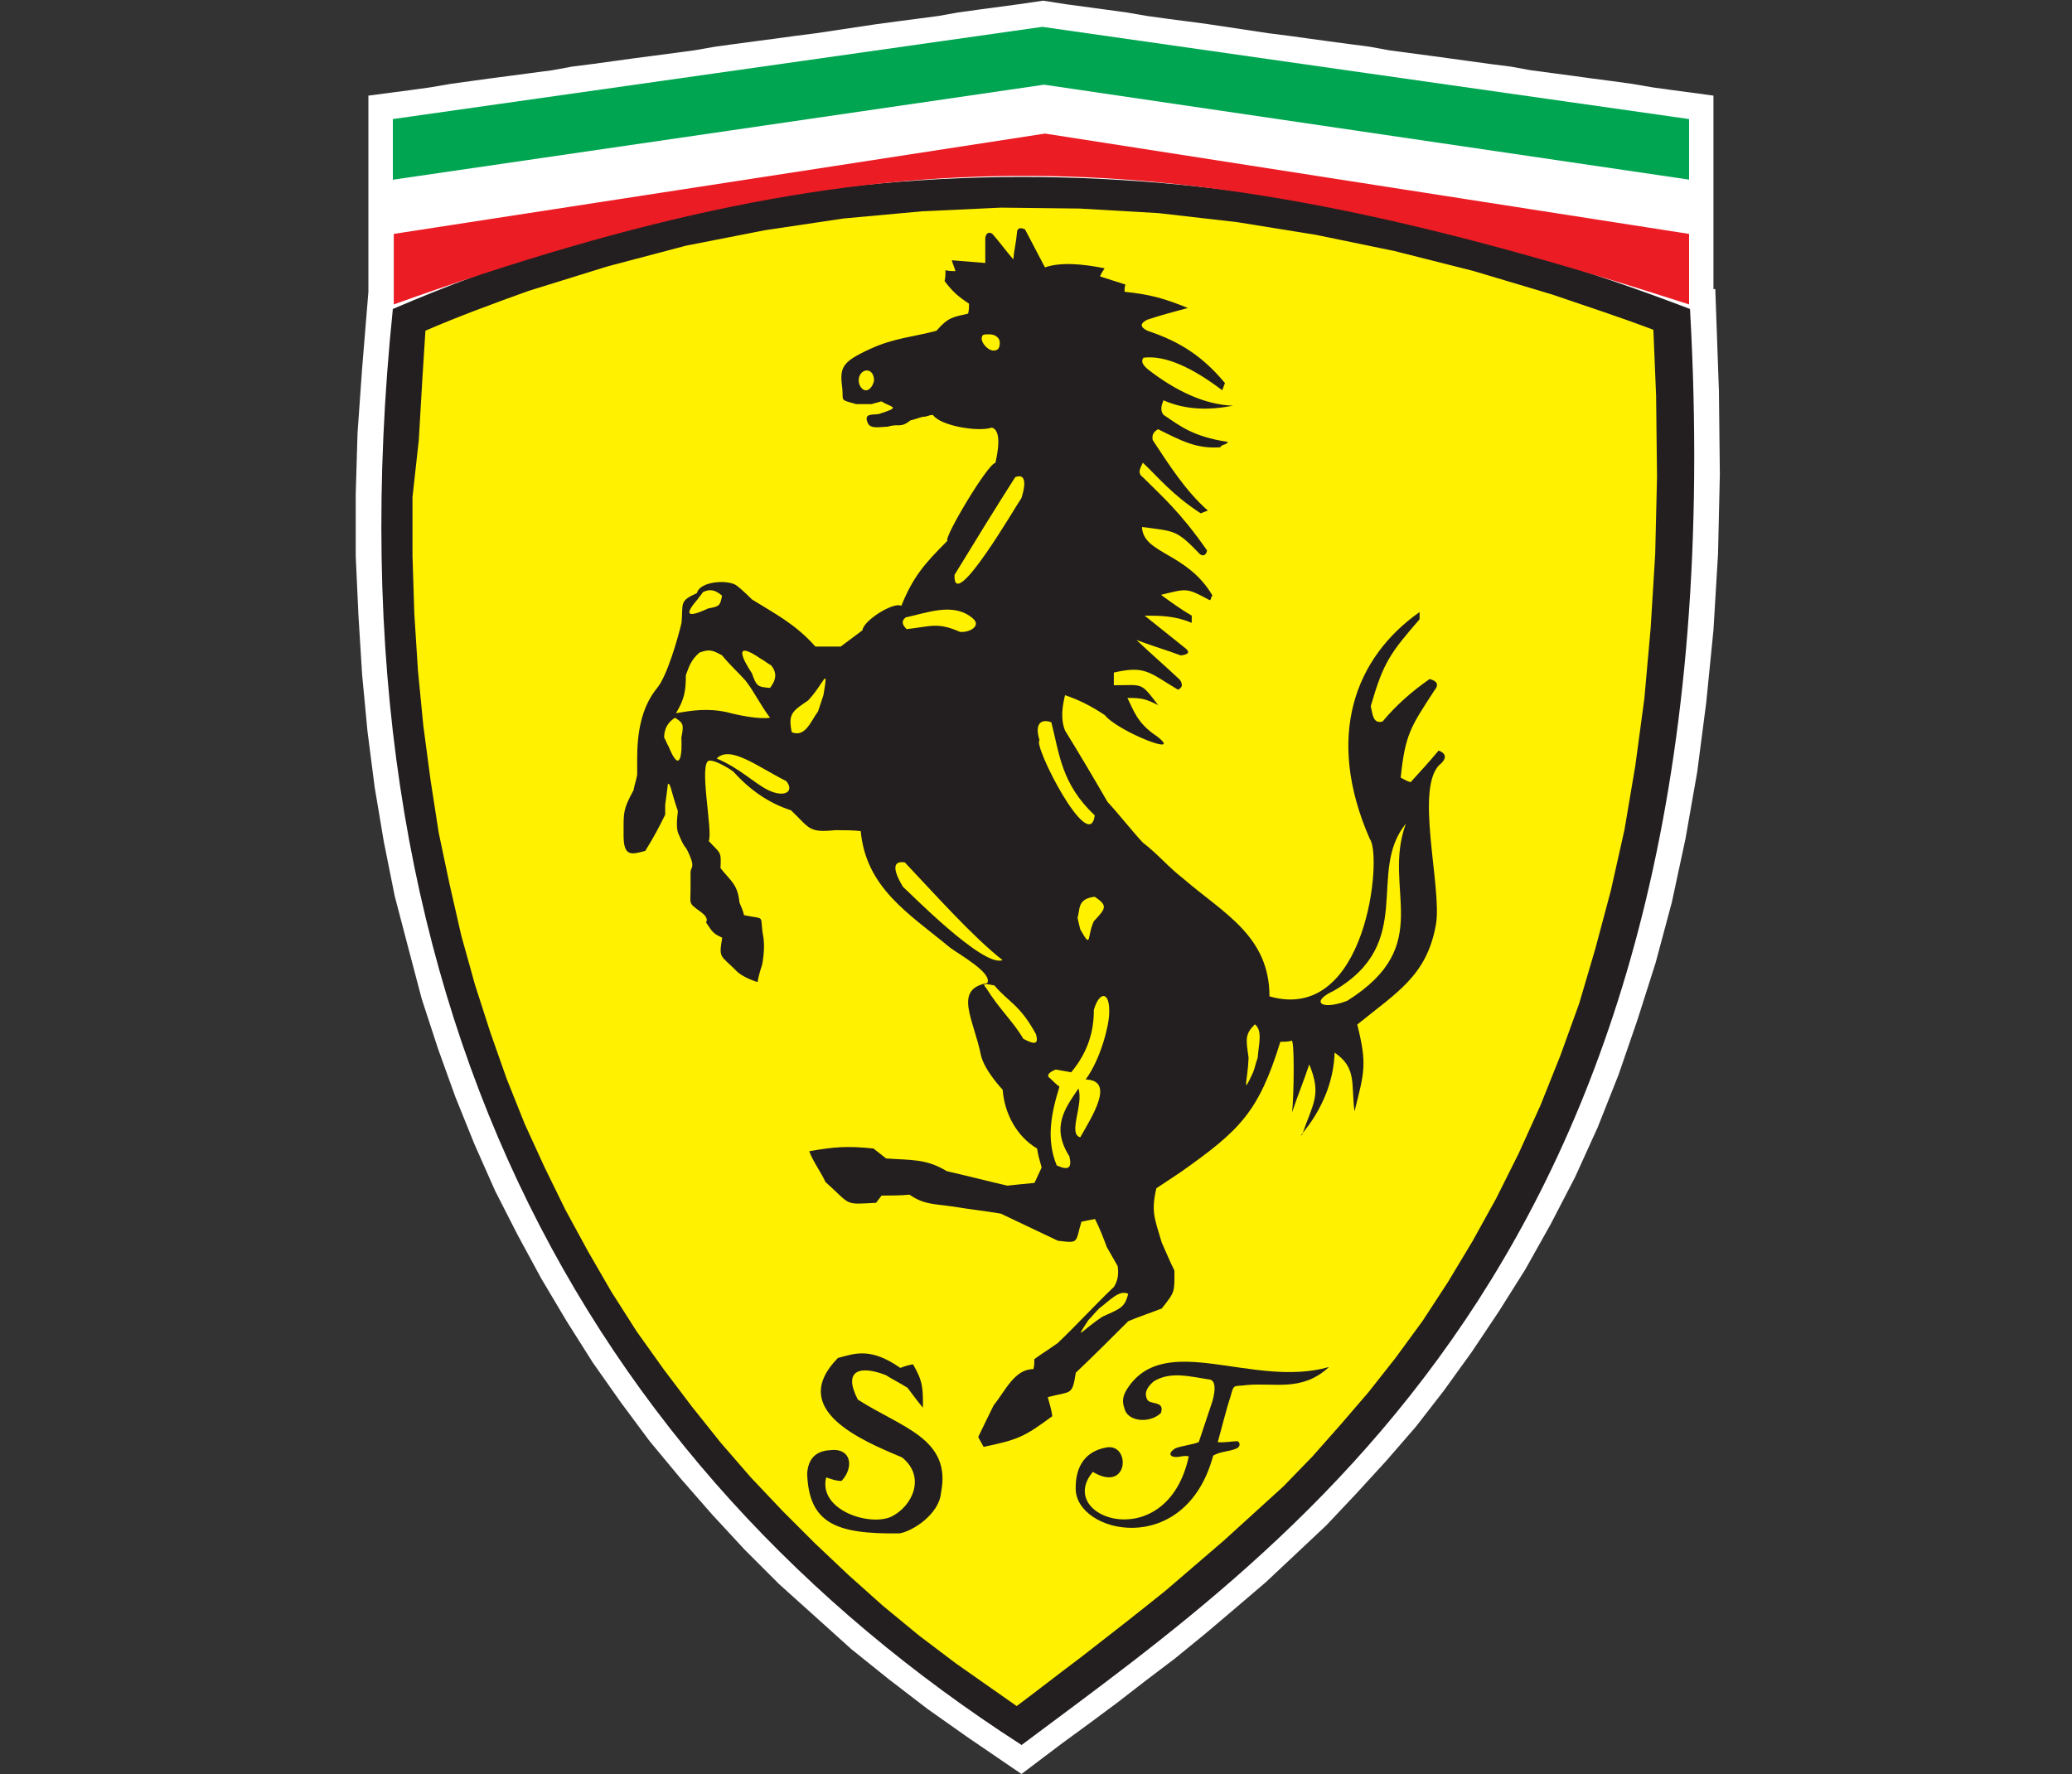 <?xml version="1.0" encoding="utf-8"?>
<!-- Generator: Adobe Illustrator 24.2.1, SVG Export Plug-In . SVG Version: 6.00 Build 0)  -->
<svg version="1.1" id="Layer_1" xmlns="http://www.w3.org/2000/svg" xmlns:xlink="http://www.w3.org/1999/xlink" x="0px" y="0px"
	 viewBox="0 0 2500 2141" style="enable-background:new 0 0 2500 2141;" xml:space="preserve">
<rect x="0" y="0" width="2500" height="2141" fill="#333333" stroke="none"/>
<style type="text/css">
	.st0{fill-rule:evenodd;clip-rule:evenodd;fill:#FFFFFF;}
	.st1{fill-rule:evenodd;clip-rule:evenodd;fill:#231F20;}
	.st2{fill-rule:evenodd;clip-rule:evenodd;fill:#FFF100;}
	.st3{fill-rule:evenodd;clip-rule:evenodd;fill:#EC1C24;}
	.st4{fill-rule:evenodd;clip-rule:evenodd;fill:#00A551;}
</style>
<g>
	<polygon class="st0" points="763.2,70.6 788.3,67.3 837.4,60.8 862.5,56.4 886.5,53.1 910.5,49.9 935.6,46.6 959.6,43.3 
		984.7,40.1 1057.9,29.1 1081.9,25.9 1107,22.6 1132.1,19.3 1156.1,15 1180.1,11.7 1229.2,5.1 1258.7,0.8 1286,5.1 1335.1,11.7 
		1359.1,15 1384.2,19.3 1408.2,22.6 1433.3,25.9 1457.3,29.1 1530.5,40.1 1555.6,43.3 1579.6,46.6 1603.6,49.9 1627.6,53.1 
		1652.7,56.4 1676.7,60.8 1725.8,67.3 1749.8,70.6 1773.8,73.9 1797.8,77.2 1822.9,80.4 1847,84.8 1872.1,88.1 1896.1,91.3 
		1920.1,94.6 1945.2,97.9 1969.2,101.2 1994.3,105.5 2018.3,108.8 2067.4,115.4 2067.4,189.6 2067.4,189.6 2067.4,314 2067.4,314 
		2067.4,348.9 2069.6,348.9 2074,472.2 2075.1,572.7 2072.9,668.7 2067.4,760.4 2058.7,847.7 2047.8,931.7 2033.6,1012.5 
		2017.2,1088.9 1997.6,1162 1975.7,1230.8 1952.8,1297.3 1927.7,1360.6 1900.4,1420.7 1871,1477.4 1840.4,1532 1808.8,1582.2 
		1776,1631.3 1742.2,1678.2 1708.3,1721.9 1672.3,1763.4 1636.3,1802.7 1600.3,1840.9 1563.2,1875.8 1527.2,1909.6 1490.1,1941.3 
		1454.1,1971.8 1418,2001.3 1382,2028.6 1348.2,2054.8 1314.4,2079.9 1281.6,2103.9 1232.5,2141 1167,2096.3 1119,2062.4 
		1072.1,2026.4 1027.3,1990.4 983.7,1951.1 940,1911.8 898.5,1870.3 859.2,1827.8 821,1784.1 783.9,1739.4 749,1692.4 715.2,1644.4 
		683.5,1594.2 653,1542.9 624.6,1490.5 597.3,1437 572.2,1380.3 549.3,1323.5 528.5,1265.7 508.9,1205.7 492.5,1143.5 476.2,1081.2 
		463.1,1015.8 452.1,950.3 443.4,882.6 436.9,813.9 432.5,742.9 429.2,670.9 429.2,596.7 431.4,522.5 436.9,445 444.5,352.2 
		444.5,254 444.5,254 444.5,247.4 444.5,247.4 444.5,115.4 494.7,108.8 518.7,105.5 543.8,101.2 567.8,97.9 591.8,94.6 616.9,91.3 
		641,88.1 666.1,84.8 690.1,80.4 715.2,77.2 739.2,73.9 	"/>
	<path class="st1" d="M474,372.9c521.7-224.8,1043.4-199.7,1565.1,0c63.3,1127.4-475.9,1485.4-806.5,1733.1
		C710.8,1769.9,387.8,1208.9,474,372.9L474,372.9z"/>
	<path class="st2" d="M513.3,399.1c40.4-17.5,81.9-32.7,124.4-48l95-29.5l95-25.1l95-18.6l95-14.2l95-8.7l95-4.4l95,1.1l95,5.5
		l95,10.9l95,15.3l95,19.6l95,24l95,28.4c41.5,14.2,81.9,27.3,122.2,42.6l3.3,79.7l1.1,98.2l-2.2,92.8l-5.5,89.5l-7.6,85.1
		l-10.9,80.8l-13.1,77.5l-16.4,73.1l-18.6,69.8l-19.6,66.6l-22.9,63.3l-24,60l-26.2,57.8l-27.3,54.6l-28.4,51.3l-29.5,49.1
		l-30.6,46.9l-32.7,44.7l-32.7,41.5l-33.8,39.3l-33.8,38.2l-34.9,36l-72,65.5l-69.8,60c-33.8,27.3-68.8,54.6-102.6,80.8
		c-26.2,19.6-51.3,39.3-77.5,58.9l-73.1-51.3l-44.7-33.8l-43.7-36l-41.5-37.1l-40.4-38.2l-39.3-39.3l-38.2-40.4l-36-41.5l-34.9-43.7
		l-33.8-44.7l-32.7-45.8l-30.6-48l-28.4-49.1l-27.3-50.2l-25.1-51.3l-24-52.4l-21.8-54.6l-19.6-55.7l-18.6-57.8l-16.4-58.9
		l-14.2-62.2l-13.1-62.2l-9.8-63.3l-8.7-65.5l-6.5-66.6l-4.4-68.8l-2.2-69.8v-70.9l7.6-68.8l4.4-75.3L513.3,399.1L513.3,399.1z
		 M1400.6,1705.5c5.5-15.3-13.1-9.8-16.4-16.4c-3.3-6.5-2.2-13.1,7.6-21.8c20.7-13.1,45.8-5.5,68.8-2.2c5.5,2.2,6.5,10.9,2.2,26.2
		l-16.4,49.1c-7.6,3.3-20.7,4.4-28.4,7.6c-6.5,4.4-7.6,7.6-3.3,9.8c6.5,2.2,14.2-2.2,19.6,0c-26.2,121.1-162.6,74.2-115.7,18.6
		c43.7,26.2,45.8-34.9,16.4-29.5c-36,6.5-37.1,38.2-37.1,49.1c-1.1,54.6,132.1,86.2,165.9-39.3c9.8-5.5,18.6-4.4,28.4-8.7
		c4.4-2.2,4.4-6.5,1.1-8.7c-6.5,0-17.5,2.2-24,1.1c4.4-15.3,9.8-38.2,15.3-54.6c4.4-16.4,3.3-12,19.6-14.2
		c32.7-3.3,66.6,8.7,99.3-21.8c-91.7,26.2-197.5-44.7-243.4,26.2c-5.5,8.7-6.5,15.3-3.3,24
		C1360.2,1715.4,1386.4,1718.6,1400.6,1705.5L1400.6,1705.5z M996.8,1783c-9.8,40.4,54.6,60,79.7,46.9c25.1-13.1,40.4-48,12-70.9
		c-49.1-20.7-138.6-57.8-77.5-120.1c20.7-5.5,39.3-13.1,75.3,12c5.5-2.2,9.8-3.3,15.3-4.4c12,20.7,12,28.4,12,52.4
		c-6.5-7.6-12-15.3-18.6-24c-8.7-5.5-17.5-9.8-26.2-15.3c-30.6-12-52.4-6.5-33.8,29.5c52.4,33.8,113.5,46.9,100.4,112.4
		c-2.2,26.2-34.9,46.9-50.2,49.1c-76.4,1.1-109.1-12-111.3-72c1.1-17.5,9.8-27.3,27.3-28.4c26.2-3.3,29.5,20.7,14.2,37.1
		C1008.8,1787.4,1003.3,1785.2,996.8,1783L996.8,1783z M1016.4,470.1c-3.3-26.2-2.2-32.7,33.8-49.1c28.4-13.1,51.3-14.2,79.7-21.8
		c14.2-16.4,19.6-16.4,38.2-20.7c1.1-4.4,1.1-7.6,1.1-12c-13.1-8.7-19.6-14.2-29.5-27.3c1.1-4.4,1.1-8.7,1.1-13.1
		c4.4,1.1,7.6,1.1,12,1.1c-1.1-4.4-3.3-8.7-4.4-13.1c14.2,1.1,27.3,2.2,40.4,3.3c0-4.4,0-7.6,0-12c0-6.5,0-12,0-18.6
		c1.1-5.5,4.4-7.6,8.7-4.4c8.7,9.8,16.4,20.7,25.1,30.6c1.1-12,3.3-19.6,4.4-31.7c0-5.5,3.3-7.6,9.8-4.4c8.7,16.4,15.3,29.5,24,45.8
		c18.6-6.5,44.7-4.4,72,1.1c-2.2,3.3-4.4,6.5-5.5,9.8c9.8,3.3,20.7,6.5,30.6,9.8c-1.1,3.3-1.1,5.5-1.1,8.7
		c30.6,3.3,46.9,7.6,76.4,19.6c-16.4,4.4-32.7,8.7-49.1,14.2c-8.7,4.4-8.7,8.7,0,13.1c31.7,10.9,62.2,25.1,93.9,63.3
		c-1.1,3.3-2.2,5.5-3.3,8.7c-36-27.3-68.8-42.6-95-39.3c-3.3,4.4-1.1,8.7,5.5,14.2c33.8,26.2,68.8,42.6,102.6,43.7
		c-28.4,5.5-56.8,5.5-84-6.5c-2.2,5.5-4.4,12,0,17.5c19.6,13.1,34.9,26.2,77.5,32.7c0,3.3-8.7,3.3-8.7,6.5
		c-28.4,2.2-46.9-7.6-75.3-21.8c-5.5,3.3-7.6,6.5-6.5,13.1c19.6,29.5,39.3,61.1,66.6,85.1c-3.3,1.1-5.5,2.2-8.7,3.3
		c-34.9-22.9-49.1-41.5-69.8-61.1c-2.2,5.5-7.6,12,0,17.5c24,24,44.7,41.5,77.5,88.4c-1.1,5.5-4.4,7.6-8.7,4.4
		c-28.4-29.5-29.5-27.3-69.8-32.7c1.1,32.7,54.6,30.6,85.1,82.9c-2.2,1.1-1.1,4.4-3.3,5.5c-28.4-15.3-27.3-14.2-58.9-6.5
		c12,8.7,24,17.5,37.1,25.1c0,3.3,0,5.5,0,8.7c-20.7-8.7-38.2-8.7-56.8-8.7c16.4,13.1,32.7,26.2,49.1,39.3c5.5,4.4,4.4,7.6-5.5,8.7
		c-17.5-6.5-36-12-53.5-18.6c18.6,17.5,33.8,30.6,52.4,48c4.4,6.5,2.2,9.8-2.2,12c-34.9-20.7-39.3-29.5-77.5-20.7
		c0,5.5,0,9.8,0,15.3c36,0,31.7-4.4,53.5,24c-15.3-7.6-19.6-8.7-37.1-8.7c7.6,15.3,12,30.6,34.9,45.8c36,27.3-46.9-5.5-62.2-25.1
		c-16.4-10.9-31.7-18.6-48-24c-3.3,14.2-5.5,28.4,0,42.6c17.5,28.4,34.9,57.8,51.3,86.2c14.2,15.3,28.4,33.8,42.6,49.1
		c18.6,14.2,30.6,29.5,49.1,43.7c48,41.5,103.7,68.8,103.7,141.9c117.9,33.8,136.4-170.3,121.1-189.9
		c-54.6-124.4-17.5-219.4,60-273.9c0,3.3,0,5.5,0,8.7c-36,41.5-43.7,52.4-58.9,104.8c2.2,8.7,2.2,21.8,14.2,18.6
		c16.4-19.6,34.9-36,56.8-51.3c8.7,2.2,12,6.5,5.5,14.2c-28.4,43.7-34.9,52.4-40.4,104.8c4.4,2.2,7.6,4.4,12,5.5
		c12-13.1,22.9-25.1,33.8-38.2c8.7,3.3,9.8,8.7,3.3,15.3c-33.8,25.1,1.1,149.5-6.5,194.3c-10.9,62.2-46.9,81.9-95,121.1
		c12,48,8.7,56.8-3.3,104.8c-4.4-32.7,3.3-52.4-24-70.9c-2.2,65.5-48,104.8-39.3,99.3c13.1-38.2,24-48,8.7-85.1
		c-6.5,19.6-14.2,38.2-20.7,57.8c2.2-19.6,3.3-92.8-1.1-86.2c-4.4,1.1-8.7,1.1-13.1,1.1c-26.2,85.1-49.1,107-120.1,157.2
		c-9.8,6.5-19.6,13.1-29.5,19.6c-6.5,28.4-2.2,36,6.5,65.5c5.5,12,9.8,22.9,15.3,33.8c0,26.2,1.1,25.1-15.3,45.8
		c-14.2,5.5-27.3,9.8-40.4,15.3c-20.7,20.7-41.5,41.5-63.3,62.2c-4.4,28.4-5.5,21.8-33.8,29.5c2.2,7.6,4.4,15.3,5.5,22.9
		c-33.8,25.1-41.5,28.4-82.9,37.1c-2.2-4.4-4.4-7.6-6.5-12c6.5-13.1,12-25.1,18.6-38.2c14.2-17.5,25.1-43.7,48-43.7
		c1.1-4.4,1.1-7.6,1.1-12c8.7-6.5,19.6-13.1,28.4-19.6c24-22.9,44.7-45.8,67.7-67.7c5.5-8.7,5.5-17.5,4.4-25.1
		c-4.4-7.6-8.7-15.3-13.1-22.9c-4.4-12-8.7-22.9-14.2-33.8c-5.5,1.1-12,2.2-16.4,3.3c-7.6,25.1-2.2,26.2-28.4,22.9
		c-22.9-10.9-45.8-21.8-68.8-32.7c-19.6-3.3-39.3-5.5-58.9-8.7c-22.9-3.3-33.8-2.2-51.3-14.2c-12,1.1-22.9,1.1-33.8,1.1
		c-2.2,3.3-4.4,5.5-6.5,8.7c-39.3,2.2-29.5,3.3-61.1-25.1c-5.5-12-15.3-25.1-19.6-37.1c30.6-5.5,46.9-6.5,77.5-3.3
		c5.5,4.4,9.8,7.6,15.3,12c29.5,2.2,48,0,73.1,15.3c24,5.5,49.1,12,73.1,17.5c10.9-1.1,20.7-2.2,32.7-3.3c3.3-6.5,5.5-12,8.7-18.6
		c-2.2-7.6-4.4-15.3-5.5-22.9c-24-14.2-39.3-41.5-41.5-70.9c0,0-21.8-22.9-26.2-41.5c-8.7-43.7-33.8-79.7,7.6-87.3
		c6.5-12-32.7-33.8-44.7-42.6c-50.2-41.5-101.5-72-108-140.8c-9.8-1.1-20.7-1.1-30.6-1.1c-32.7,3.3-30.6-2.2-53.5-24
		c-27.3-8.7-50.2-25.1-69.8-46.9c0,0-18.6-13.1-28.4-13.1c-14.2,0,4.4,86.2-1.1,97.1c14.2,15.3,15.3,12,14.2,32.7
		c13.1,16.4,20.7,19.6,22.9,41.5c2.2,5.5,4.4,9.8,5.5,15.3c27.3,5.5,18.6-1.1,22.9,24c3.3,15.3-1.1,36-1.1,36
		c-2.2,6.5-4.4,14.2-5.5,20.7c0,0-18.6-5.5-26.2-14.2c-18.6-18.6-20.7-14.2-16.4-39.3c-12-5.5-12-7.6-19.6-18.6c0,0,4.4-4.4-5.5-12
		c-16.4-12-13.1-8.7-13.1-29.5c0-12,0-12,0-18.6s5.5-5.5-1.1-20.7c-6.5-15.3-4.4-4.4-13.1-25.1c-4.4-8.7-1.1-25.1-1.1-28.4
		c-8.7-25.1-8.7-33.8-12-32.7c-1.1,8.7-2.2,17.5-3.3,25.1c0,4.4,0,7.6,0,12c-8.7,17.5-12,24-24,43.7c-16.4,4.4-26.2,7.6-26.2-18.6
		c0-27.3-1.1-30.6,12-54.6c1.1-6.5,3.3-12,4.4-18.6c0,0,0-9.8,0-19.6c0-29.5,4.4-61.1,24-85.1c12-14.2,25.1-60,29.5-78.6
		c2.2-24-3.3-26.2,18.6-36c3.3-14.2,36-16.4,46.9-9.8c6.5,4.4,19.6,17.5,19.6,17.5c26.2,16.4,52.4,29.5,76.4,56.8
		c9.8,0,20.7,0,30.6,0c8.7-6.5,17.5-13.1,26.2-19.6c1.1-12,38.2-34.9,46.9-29.5c14.2-34.9,27.3-50.2,55.7-78.6
		c-5.5-2.2,49.1-93.9,57.8-93.9c2.2-9.8,8.7-39.3-4.4-42.6c-16.4,5.5-62.2-2.2-70.9-15.3c-5.5,0-6.5,2.2-12,2.2
		c-5.5,1.1-9.8,3.3-15.3,4.4c-12,9.8-14.2,3.3-27.3,7.6c-8.7,0-20.7,3.3-24-4.4c-5.5-12,5.5-9.8,13.1-10.9c3.3-1.1,6.5-2.2,9.8-3.3
		c15.3-5.5,3.3-5.5-6.5-12c-4.4,1.1-7.6,2.2-12,3.3c-3.3,0-6.5,0-9.8,0c-3.3,0-5.5,0-8.7,0C1013.1,482.1,1017.5,484.3,1016.4,470.1
		L1016.4,470.1z M1045.9,447.1c5.5,0,8.7,5.5,8.7,12c-1.1,6.5-5.5,12-9.8,12c-4.4,0-8.7-5.5-8.7-12
		C1036,452.6,1040.4,447.1,1045.9,447.1L1045.9,447.1z M815.6,860.8c18.6-3.3,38.2-6.5,62.2-1.1c12,3.3,38.2,8.7,51.3,6.5
		c-10.9-14.2-18.6-30.6-29.5-44.7c-8.7-9.8-19.6-19.6-28.4-30.6c-12-6.5-15.3-7.6-27.3-3.3c-9.8,8.7-12,15.3-16.4,27.3
		C827.6,834.6,825.4,844.4,815.6,860.8L815.6,860.8z M1092.8,745.1c-5.5,4.4-4.4,8.7,1.1,14.2c29.5-3.3,37.1-8.7,64.4,3.3
		c12,1.1,26.2-7.6,15.3-16.4C1150.6,726.5,1119,739.6,1092.8,745.1L1092.8,745.1z M1151.7,693.8c-2.2,49.1,76.4-87.3,80.8-92.8
		c6.5-20.7,3.3-29.5-7.6-25.1C1199.8,615.2,1175.7,654.5,1151.7,693.8L1151.7,693.8z M1194.3,403.5c6.5,0,12,4.4,12,9.8
		c0,5.5-1.1,9.8-7.6,9.8c-6.5,0-14.2-8.7-14.2-14.2S1186.7,403.5,1194.3,403.5L1194.3,403.5z M864.7,915.4
		c28.4,12,44.7,29.5,62.2,38.2c20.7,9.8,31.7,1.1,21.8-10.9C913.8,925.2,881.1,899,864.7,915.4L864.7,915.4z M814.5,866.2
		c9.8,6.5,10.9,7.6,7.6,24c1.1,18.6-1.1,45.8-15.3,10.9c-2.2-3.3-3.3-7.6-5.5-10.9C801.4,879.3,805.8,871.7,814.5,866.2L814.5,866.2
		z M871.2,718.9c-2.2,12-3.3,13.1-16.4,15.3c-14.2,6.5-36,15.3-13.1-10.9c2.2-3.3,4.4-5.5,6.5-8.7
		C857.1,710.2,863.6,712.4,871.2,718.9L871.2,718.9z M929.1,830.2c-15.3-1.1-16.4-2.2-21.8-17.5c-10.9-16.4-24-41.5,10.9-17.5
		c4.4,2.2,7.6,5.5,12,7.6C937.8,811.7,936.7,820.4,929.1,830.2L929.1,830.2z M955.3,883.7c-4.4-21.8,0-25.1,19.6-38.2
		c19.6-20.7,25.1-44.7,18.6-6.5c-2.2,6.5-4.4,13.1-6.5,19.6C978.2,870.6,971.7,890.3,955.3,883.7L955.3,883.7z M1320.9,984.1
		c-6.5,49.1-75.3-86.2-66.6-90.6c-6.5-20.7,2.2-26.2,14.2-21.8C1278.3,909.9,1280.5,945.9,1320.9,984.1L1320.9,984.1z
		 M1209.6,1158.7c-22.9,9.8-113.5-82.9-120.1-88.4c-13.1-21.8-12-31.7,2.2-29.5C1129.9,1081.2,1173.6,1130.4,1209.6,1158.7
		L1209.6,1158.7z M1234.7,1253.7c14.2,7.6,18.6,6.5,15.3-5.5c-19.6-36-32.7-38.2-50.2-58.9c-12-2.2-15.3-3.3-9.8,3.3
		C1206.3,1218.8,1222.7,1233,1234.7,1253.7L1234.7,1253.7z M1319.8,1218.8c0,25.1-6.5,50.2-27.3,75.3c-6.5-1.1-12-2.2-18.6-3.3
		c-8.7,3.3-12,7.6-6.5,10.9c3.3,3.3,6.5,6.5,10.9,9.8c-9.8,31.7-16.4,63.3-3.3,95c14.2,6.5,18.6,3.3,15.3-10.9
		c-22.9-36-4.4-58.9,10.9-81.9c6.5,19.6-13.1,54.6,2.2,58.9c14.2-25.1,42.6-68.8,6.5-69.8c18.6-25.1,28.4-66.6,28.4-79.7
		C1339.5,1195.8,1326.4,1195.8,1319.8,1218.8L1319.8,1218.8z M1320.9,1082.3c16.4,10.9,13.1,14.2-1.1,29.5
		c-8.7,18.6-2.2,34.9-16.4,9.8c-1.1-4.4-2.2-8.7-3.3-14.2C1303.4,1098.7,1299.1,1084.5,1320.9,1082.3L1320.9,1082.3z M1514.1,1236.2
		c-12,12-10.9,17.5-7.6,40.4c-1.1,28.4-8.7,48,5.5,17.5c2.2-5.5,3.3-12,5.5-17.5C1518.4,1261.3,1523.9,1243.9,1514.1,1236.2
		L1514.1,1236.2z M1625.4,1207.9c108-67.7,41.5-134.2,70.9-213.9c-48,58.9,13.1,144.1-87.3,201.9
		C1580.7,1208.9,1593.8,1219.9,1625.4,1207.9L1625.4,1207.9z M1361.3,1561.5c-4.4,16.4-8.7,17.5-30.6,27.3
		c-24,15.3-36,32.7-17.5,4.4c4.4-4.4,7.6-8.7,13.1-14.2C1338.4,1570.2,1350.4,1556,1361.3,1561.5L1361.3,1561.5z"/>
	<polygon class="st0" points="474,218 1260.9,100.1 2038,218 2038,285.6 1260.9,159 474,285.6 	"/>
	<path class="st3" d="M2038,282.3c0,26.2,0,54.6,0,85.1c-622.1-200.8-968.1-212.8-1562.9,0c0-30.6,0-58.9,0-85.1l785.8-121.1
		L2038,282.3L2038,282.3z"/>
	<path class="st4" d="M474,143.7c260.8-37.1,522.8-74.2,783.6-111.3c259.8,37.1,519.5,74.2,780.4,111.3c0,26.2,0,50.2,0,73.1
		l-778.2-114.6L474,216.9C474,195,474,171,474,143.7L474,143.7z"/>
</g>
</svg>
